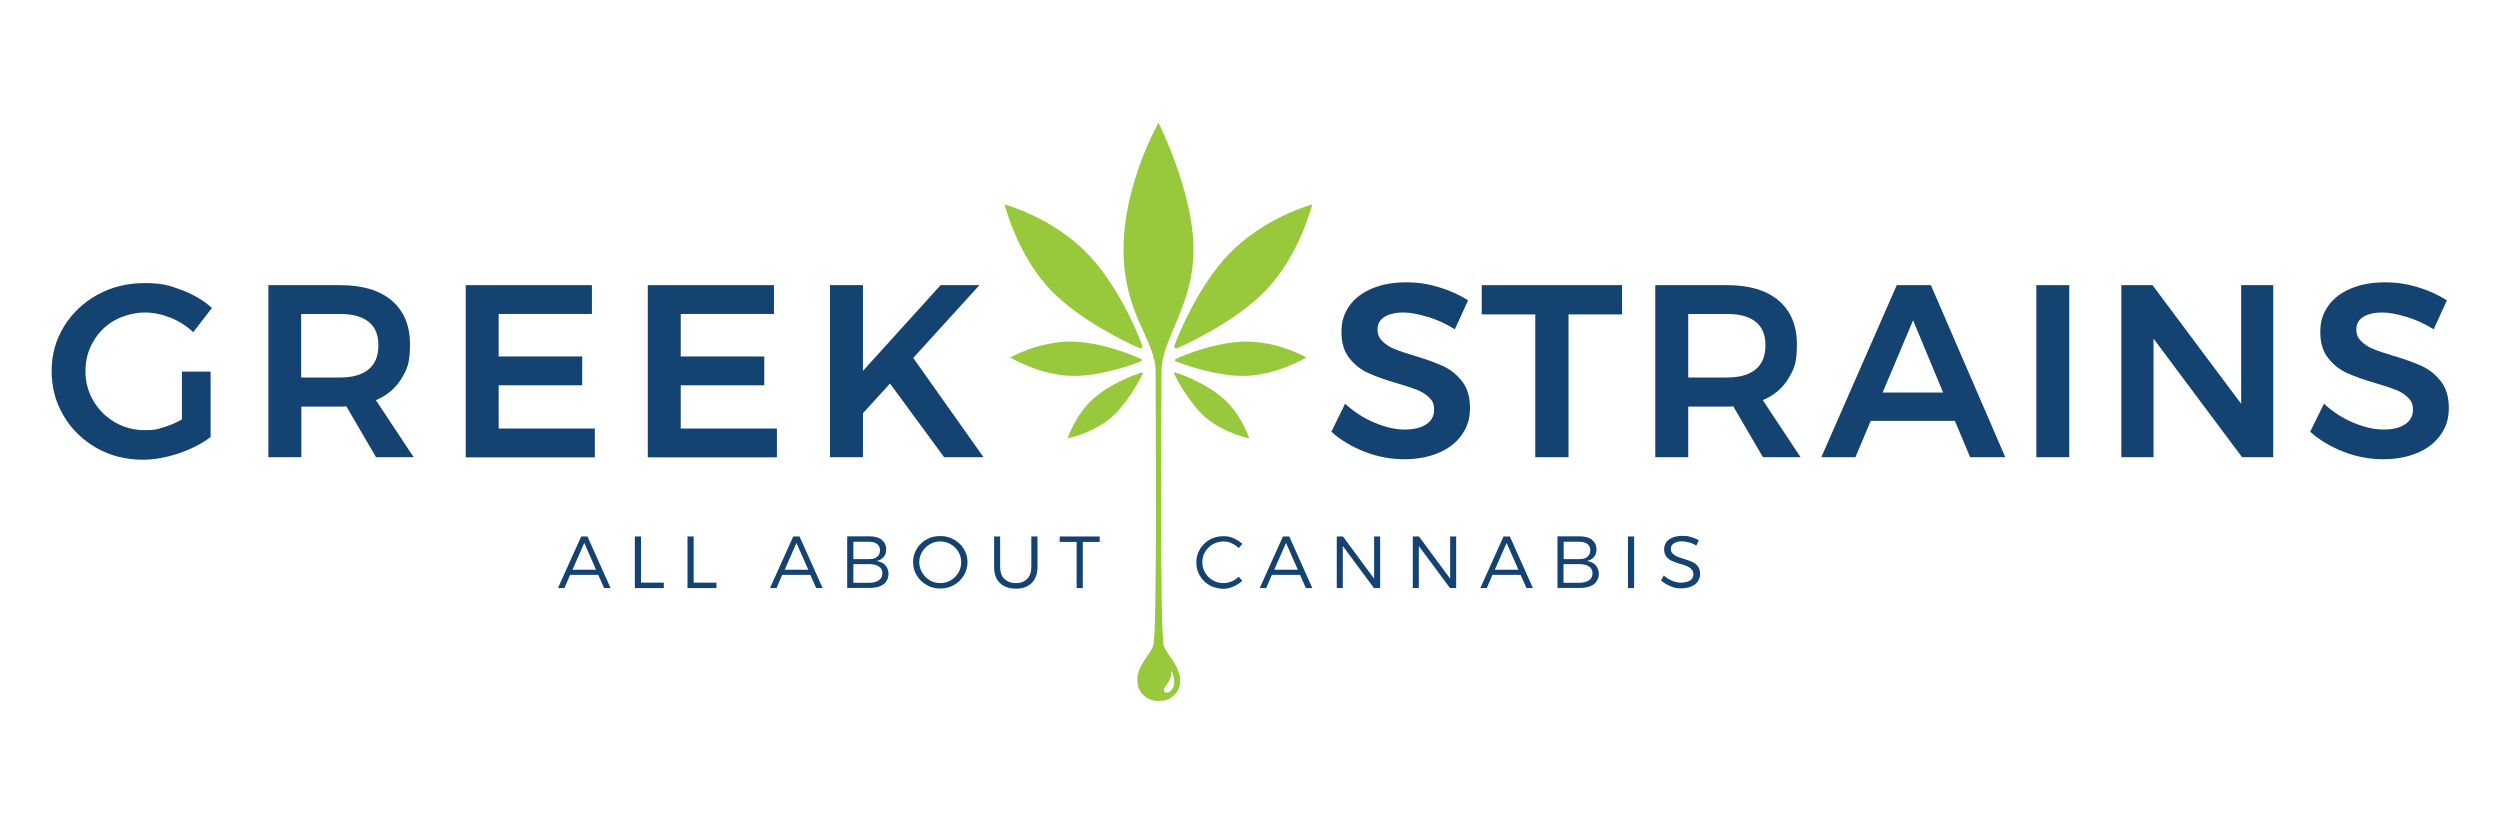 <svg xmlns="http://www.w3.org/2000/svg" id="Layer_2" viewBox="0 0 1700 560"><defs><style>      .st0 {        fill: #144372;      }      .st1 {        fill: #98c93c;      }    </style></defs><g><path class="st0" d="M123.6,252.7h19.6v44.5c-6.1,4.6-13.4,8.3-21.7,11.1-8.4,2.8-16.5,4.3-24.6,4.3-11.5,0-21.9-2.7-31.3-8-9.4-5.4-16.9-12.6-22.3-21.8-5.5-9.2-8.2-19.4-8.2-30.5s2.8-21.3,8.4-30.3c5.6-9.1,13.2-16.3,22.8-21.6,9.6-5.3,20.3-7.9,32-7.9s16.6,1.5,24.7,4.5c8.1,3,15.2,7.1,21.1,12.4l-12.7,16.5c-4.5-4.2-9.6-7.5-15.5-9.9-5.9-2.3-11.7-3.5-17.6-3.5s-14.1,1.8-20.3,5.3c-6.2,3.5-11.1,8.3-14.6,14.5-3.6,6.1-5.3,12.8-5.3,20.1s1.8,14.1,5.4,20.2c3.6,6.1,8.5,11,14.6,14.5,6.1,3.6,12.9,5.4,20.4,5.4s8.2-.6,12.6-1.9c4.4-1.3,8.6-3.1,12.6-5.4v-32.3Z"></path><path class="st0" d="M255.7,310.9l-20.2-34.6c-.9.1-2.3.2-4.2.2h-26.4v34.4h-22.4v-117h48.8c15.2,0,26.9,3.5,35.1,10.5,8.2,7,12.4,16.9,12.4,29.8s-2,16.9-5.9,23.4c-4,6.5-9.7,11.3-17.3,14.5l25.7,38.8h-25.6ZM204.8,256.7h26.4c8.5,0,14.9-1.8,19.4-5.5,4.5-3.7,6.7-9.1,6.7-16.4s-2.2-12.5-6.7-16c-4.5-3.6-10.9-5.3-19.4-5.3h-26.4v43.3Z"></path><path class="st0" d="M316.7,193.9h85.8v19.6h-63.4v28.9h56.8v19.6h-56.8v29.4h65.4v19.6h-87.8v-117Z"></path><path class="st0" d="M440.5,193.9h85.8v19.6h-63.4v28.9h56.8v19.6h-56.8v29.4h65.4v19.6h-87.8v-117Z"></path><path class="st0" d="M668.9,310.9h-26.9l-36.8-50.1-18.4,20.2v29.9h-22.4v-117h22.4v58.3l52.8-58.3h26.4l-45,49.5,47.8,67.5Z"></path><path class="st0" d="M970.7,215.5c-6.3-2-11.8-3-16.6-3s-9.6,1-12.7,3c-3.1,2-4.7,4.8-4.7,8.4s1.1,5.9,3.3,8.1c2.2,2.2,4.9,4,8.2,5.3,3.3,1.4,7.8,2.9,13.5,4.6,7.9,2.3,14.4,4.7,19.5,7,5.1,2.3,9.4,5.8,13,10.4,3.6,4.6,5.4,10.6,5.4,18.1s-1.9,13.3-5.8,18.6c-3.8,5.3-9.1,9.3-15.9,12.1-6.7,2.8-14.5,4.2-23.2,4.2s-18.1-1.7-26.7-5.1c-8.7-3.4-16.3-7.9-22.7-13.6l9.4-19.1c5.9,5.5,12.5,9.8,19.9,12.9,7.4,3.1,14.2,4.7,20.6,4.7s11.1-1.2,14.7-3.6c3.6-2.4,5.3-5.7,5.3-9.8s-1.1-6.1-3.3-8.3c-2.2-2.2-4.9-3.9-8.3-5.3-3.3-1.3-7.9-2.8-13.7-4.5-7.9-2.3-14.4-4.6-19.4-6.9-5-2.2-9.3-5.6-12.9-10.1-3.6-4.5-5.4-10.4-5.4-17.8s1.8-12.7,5.4-17.8c3.6-5.1,8.7-9,15.4-11.8,6.6-2.8,14.3-4.2,23-4.2s15.1,1.1,22.5,3.3c7.4,2.2,14,5.2,19.8,9l-9,19.6c-6-3.7-12.2-6.5-18.5-8.5Z"></path><path class="st0" d="M1007.5,193.9h95.5v19.9h-36.4v97.1h-22.6v-97.1h-36.4v-19.9Z"></path><path class="st0" d="M1198.8,310.9l-20.2-34.6c-.9.1-2.3.2-4.2.2h-26.4v34.4h-22.4v-117h48.8c15.2,0,26.9,3.5,35.1,10.5,8.2,7,12.4,16.9,12.4,29.8s-2,16.9-5.9,23.4c-4,6.5-9.7,11.3-17.3,14.5l25.7,38.8h-25.6ZM1148,256.7h26.4c8.5,0,14.9-1.8,19.4-5.5,4.5-3.7,6.7-9.1,6.7-16.4s-2.2-12.5-6.7-16c-4.5-3.6-10.9-5.3-19.4-5.3h-26.4v43.3Z"></path><path class="st0" d="M1339.7,310.9l-10.4-24.7h-57.2l-10.4,24.7h-23.2l51.3-117h23.2l50.6,117h-24.1ZM1280.2,266.9h41.1l-20.4-49.1-20.7,49.1Z"></path><path class="st0" d="M1384.7,193.9h22.4v117h-22.4v-117Z"></path><path class="st0" d="M1524.1,193.9h21.7v117h-21.2l-60.2-80.6v80.6h-21.9v-117h21.2l60.3,80.7v-80.7Z"></path><path class="st0" d="M1636.3,215.5c-6.3-2-11.8-3-16.6-3s-9.6,1-12.7,3c-3.1,2-4.7,4.8-4.7,8.4s1.1,5.9,3.3,8.1c2.2,2.2,4.9,4,8.2,5.3,3.3,1.4,7.8,2.9,13.5,4.6,7.9,2.3,14.4,4.7,19.5,7,5.1,2.3,9.4,5.8,13,10.4,3.6,4.6,5.4,10.6,5.4,18.1s-1.9,13.3-5.8,18.6c-3.8,5.3-9.1,9.3-15.9,12.1-6.7,2.8-14.5,4.2-23.2,4.2s-18.1-1.7-26.7-5.1c-8.7-3.4-16.3-7.9-22.7-13.6l9.4-19.1c5.9,5.5,12.5,9.8,19.9,12.9,7.4,3.1,14.2,4.7,20.6,4.7s11.1-1.2,14.7-3.6c3.6-2.4,5.3-5.7,5.3-9.8s-1.1-6.1-3.3-8.3c-2.2-2.2-4.9-3.9-8.3-5.3-3.3-1.3-7.9-2.8-13.7-4.5-7.9-2.3-14.4-4.6-19.4-6.9-5-2.2-9.3-5.6-12.9-10.1-3.6-4.5-5.4-10.4-5.4-17.8s1.8-12.7,5.4-17.8c3.6-5.1,8.7-9,15.4-11.8,6.6-2.8,14.3-4.2,23-4.2s15.1,1.1,22.5,3.3c7.4,2.2,14,5.2,19.8,9l-9,19.6c-6-3.7-12.2-6.5-18.5-8.5Z"></path></g><g><g><path class="st1" d="M739.9,172.9c-24-25.1-56.8-33.9-56.8-33.9,0,0,8.5,34.3,31.3,58.2,19.2,20.1,51.4,35.7,60.6,39.6,1.1.5,2.2-.6,1.8-1.7-3.3-9.3-16.8-41.3-37-62.3Z"></path><path class="st1" d="M729.4,232.3c-23-.5-42.4,10.8-42.4,10.8,0,0,20.1,12.1,42,12.5,18.4.4,40.8-7.4,46.9-9.9.7-.3.7-1.3,0-1.6-5.9-2.8-27.2-11.4-46.5-11.8Z"></path><path class="st1" d="M744.2,270.4c-13.1,11.5-18.2,27.7-18.2,27.7,0,0,17.4-3.5,29.9-14.4,10.5-9.2,19-25,21.2-29.5.3-.5-.2-1.1-.8-.9-4.7,1.4-21,7.5-32,17.2Z"></path></g><g><path class="st1" d="M835.5,172.9c24-25.1,56.8-33.9,56.8-33.9,0,0-8.5,34.3-31.3,58.2-19.2,20.1-51.4,35.7-60.6,39.6-1.1.5-2.2-.6-1.8-1.7,3.3-9.3,16.8-41.3,37-62.3Z"></path><path class="st1" d="M846,232.3c23-.5,42.4,10.8,42.4,10.8,0,0-20.1,12.1-42,12.5-18.4.4-40.8-7.4-46.9-9.9-.7-.3-.7-1.3,0-1.6,5.9-2.8,27.2-11.4,46.5-11.8Z"></path><path class="st1" d="M831.3,270.4c13.1,11.5,18.2,27.7,18.2,27.7,0,0-17.4-3.5-29.9-14.4-10.5-9.2-19-25-21.2-29.5-.3-.5.2-1.1.8-.9,4.7,1.4,21,7.5,32,17.2Z"></path></g><path class="st1" d="M801.9,458.8c-2-8.4-7.2-12.3-10.4-19.3-2.9-6.3-1.7-163.7-1.7-186.6s21.8-44.7,21.8-83.4-23.8-86-23.8-86c0,0-23.8,41.4-23.8,86s21.8,61.1,21.8,83.2,1.2,180.5-1.7,186.8c-3.2,7-8.4,10.9-10.4,19.3-.3,1.2-.4,2.4-.3,3.6,0,.2,0,.3,0,.5,0,1.3.2,2.5.5,3.8.3,1.2.8,2.3,1.5,3.4.6,1,1.4,2,2.3,2.8.9.8,1.9,1.5,3,2.1,1.1.6,2.3,1,3.5,1.3,1.4.3,2.8.3,4.2.3,1.3,0,2.6-.1,3.9-.4,1.2-.3,2.3-.8,3.4-1.4,1-.6,2-1.4,2.9-2.2.9-.9,1.6-1.8,2.2-2.9.6-1.1,1.1-2.2,1.3-3.4.3-1,.4-2.1.4-3.2s0-.3,0-.5c0-1.2,0-2.4-.3-3.6ZM796.4,469.4c-.6.7-1.4,1.4-2.4,1.6-.6.1-1.2,0-1.6-.2-.6-.3-1-.9-1-1.7,0-1.2,1-2.3,1.7-3.2,1.7-2.2,2.8-4,3.3-6.8.1-.9.1-1.9.3-2.8.3.3.4.6.5,1,1.3,4.1,2.3,8.7-.8,12.2Z"></path></g><g><path class="st0" d="M410.8,399.9l-4-9h-19.1l-3.9,9h-4.4l15.8-35.1h4.3l15.7,35.1h-4.5ZM389.3,387.4h16l-8-18.2-8,18.2Z"></path><path class="st0" d="M431.7,364.8h4.2v31.4h15.5v3.7h-19.7v-35.1Z"></path><path class="st0" d="M467.5,364.8h4.2v31.4h15.5v3.7h-19.7v-35.1Z"></path><path class="st0" d="M555,399.9l-4-9h-19.1l-3.9,9h-4.4l15.8-35.1h4.3l15.7,35.1h-4.5ZM533.6,387.4h16l-8-18.2-8,18.2Z"></path><path class="st0" d="M599.5,367.1c2,1.5,3.1,3.7,3.1,6.4s-.6,3.8-1.7,5.2c-1.1,1.4-2.7,2.3-4.8,2.8,2.5.3,4.5,1.3,5.9,2.8,1.4,1.6,2.2,3.6,2.2,6s-1.1,5.3-3.4,7c-2.3,1.7-5.4,2.5-9.4,2.5h-15.3v-35.1h15.1c3.6,0,6.4.8,8.4,2.3ZM596.4,378.6c1.3-1,2-2.5,2-4.4s-.7-3.3-2-4.3c-1.3-1-3.1-1.5-5.5-1.5h-10.6v11.8h10.6c2.4,0,4.2-.5,5.5-1.5ZM597.6,394.6c1.6-1.1,2.4-2.7,2.4-4.8s-.8-3.5-2.4-4.6c-1.6-1.1-3.8-1.6-6.7-1.6h-10.6v12.7h10.6c2.9,0,5.1-.6,6.7-1.7Z"></path><path class="st0" d="M648.7,366.9c2.8,1.6,5.1,3.7,6.7,6.4,1.7,2.7,2.5,5.7,2.5,8.9s-.8,6.3-2.5,9.1c-1.6,2.7-3.9,4.9-6.7,6.5-2.8,1.6-5.9,2.4-9.3,2.4s-6.5-.8-9.3-2.4c-2.8-1.6-5.1-3.8-6.7-6.5-1.7-2.7-2.5-5.8-2.5-9.1s.8-6.3,2.5-9c1.6-2.7,3.9-4.9,6.7-6.4,2.8-1.6,5.9-2.3,9.3-2.3s6.5.8,9.3,2.4ZM632.3,370.1c-2.2,1.3-3.9,3-5.2,5.1-1.3,2.1-2,4.5-2,7.1s.7,5,2,7.1c1.3,2.2,3,3.9,5.2,5.2,2.2,1.3,4.6,1.9,7.1,1.9s4.9-.6,7.1-1.9c2.2-1.3,3.9-3,5.2-5.2,1.3-2.2,1.9-4.5,1.9-7.1s-.6-4.9-1.9-7.1c-1.3-2.1-3-3.8-5.2-5.1-2.2-1.3-4.5-1.9-7.1-1.9s-4.9.6-7.1,1.9Z"></path><path class="st0" d="M683,393.6c1.9,1.9,4.5,2.9,7.8,2.9s5.9-1,7.7-2.9c1.9-1.9,2.8-4.6,2.8-8v-20.8h4.2v20.8c0,4.6-1.3,8.2-3.9,10.8-2.6,2.6-6.2,3.9-10.8,3.9s-8.2-1.3-10.9-3.9c-2.6-2.6-3.9-6.2-3.9-10.8v-20.8h4.1v20.8c0,3.4.9,6.1,2.8,8Z"></path><path class="st0" d="M720.6,364.8h27.2v3.7h-11.5v31.4h-4.2v-31.4h-11.5v-3.7Z"></path><path class="st0" d="M837.4,369.3c-1.8-.8-3.7-1.1-5.6-1.1s-4.9.6-7.1,1.9c-2.2,1.3-3.9,3-5.2,5.1-1.3,2.2-1.9,4.5-1.9,7.1s.6,4.9,1.9,7.1c1.3,2.2,3,3.9,5.2,5.2,2.2,1.3,4.6,1.9,7.1,1.9s3.8-.4,5.6-1.1c1.8-.7,3.4-1.8,4.9-3.2l2.5,2.7c-1.8,1.7-3.8,3-6.1,4-2.3,1-4.6,1.5-7,1.5s-6.4-.8-9.2-2.4c-2.8-1.6-5-3.8-6.6-6.5-1.6-2.7-2.4-5.7-2.4-9s.8-6.3,2.4-9c1.6-2.7,3.8-4.9,6.6-6.5,2.8-1.6,5.9-2.4,9.3-2.4s4.8.5,7,1.4c2.2.9,4.2,2.2,6,3.8l-2.5,2.9c-1.4-1.4-3-2.5-4.8-3.2Z"></path><path class="st0" d="M888,399.9l-4-9h-19.1l-3.9,9h-4.4l15.8-35.1h4.3l15.7,35.1h-4.5ZM866.5,387.4h16l-8-18.2-8,18.2Z"></path><path class="st0" d="M909,364.8h4.2l21.2,28.7v-28.7h4.1v35.1h-4.2l-21.2-28.6v28.6h-4.1v-35.1Z"></path><path class="st0" d="M960.7,364.8h4.2l21.2,28.7v-28.7h4.1v35.1h-4.2l-21.2-28.6v28.6h-4.1v-35.1Z"></path><path class="st0" d="M1038,399.9l-4-9h-19.1l-3.9,9h-4.4l15.8-35.1h4.3l15.7,35.1h-4.5ZM1016.5,387.4h16l-8-18.2-8,18.2Z"></path><path class="st0" d="M1082.5,367.1c2,1.5,3.1,3.7,3.1,6.4s-.6,3.8-1.7,5.2c-1.1,1.4-2.7,2.3-4.8,2.8,2.5.3,4.5,1.3,5.9,2.8,1.4,1.6,2.2,3.6,2.2,6s-1.1,5.3-3.4,7-5.4,2.5-9.4,2.5h-15.3v-35.1h15.1c3.6,0,6.4.8,8.4,2.3ZM1079.4,378.6c1.3-1,2-2.5,2-4.4s-.7-3.3-2-4.3c-1.3-1-3.1-1.5-5.5-1.5h-10.6v11.8h10.6c2.4,0,4.2-.5,5.5-1.5ZM1080.5,394.6c1.6-1.1,2.4-2.7,2.4-4.8s-.8-3.5-2.4-4.6c-1.6-1.1-3.8-1.6-6.7-1.6h-10.6v12.7h10.6c2.9,0,5.1-.6,6.7-1.7Z"></path><path class="st0" d="M1107,364.8h4.2v35.1h-4.2v-35.1Z"></path><path class="st0" d="M1148.6,368.9c-1.8-.5-3.4-.8-4.9-.8-2.3,0-4.1.5-5.5,1.4-1.4.9-2,2.1-2,3.6s.4,2.5,1.2,3.3,1.8,1.5,2.9,2c1.2.5,2.7,1,4.7,1.6,2.5.8,4.4,1.5,5.9,2.2,1.5.7,2.7,1.6,3.7,3,1,1.3,1.5,3.1,1.5,5.3s-1.2,5.3-3.6,7c-2.4,1.7-5.5,2.6-9.3,2.6s-4.9-.5-7.4-1.5c-2.4-1-4.5-2.3-6.3-3.9l1.9-3.4c1.6,1.5,3.4,2.7,5.6,3.6,2.1.9,4.2,1.3,6.2,1.3s4.6-.5,6.1-1.5c1.5-1,2.2-2.4,2.2-4.1s-.4-2.5-1.2-3.4c-.8-.9-1.8-1.6-2.9-2.1-1.2-.5-2.8-1.1-4.8-1.6-2.4-.7-4.3-1.4-5.8-2.1-1.5-.7-2.7-1.6-3.7-2.9-1-1.3-1.5-3-1.5-5.1s1.1-5,3.4-6.6c2.3-1.6,5.3-2.4,9-2.4s4,.3,6,.8c2,.6,3.7,1.3,5.2,2.3l-1.7,3.5c-1.5-.9-3.1-1.7-4.9-2.2Z"></path></g></svg>